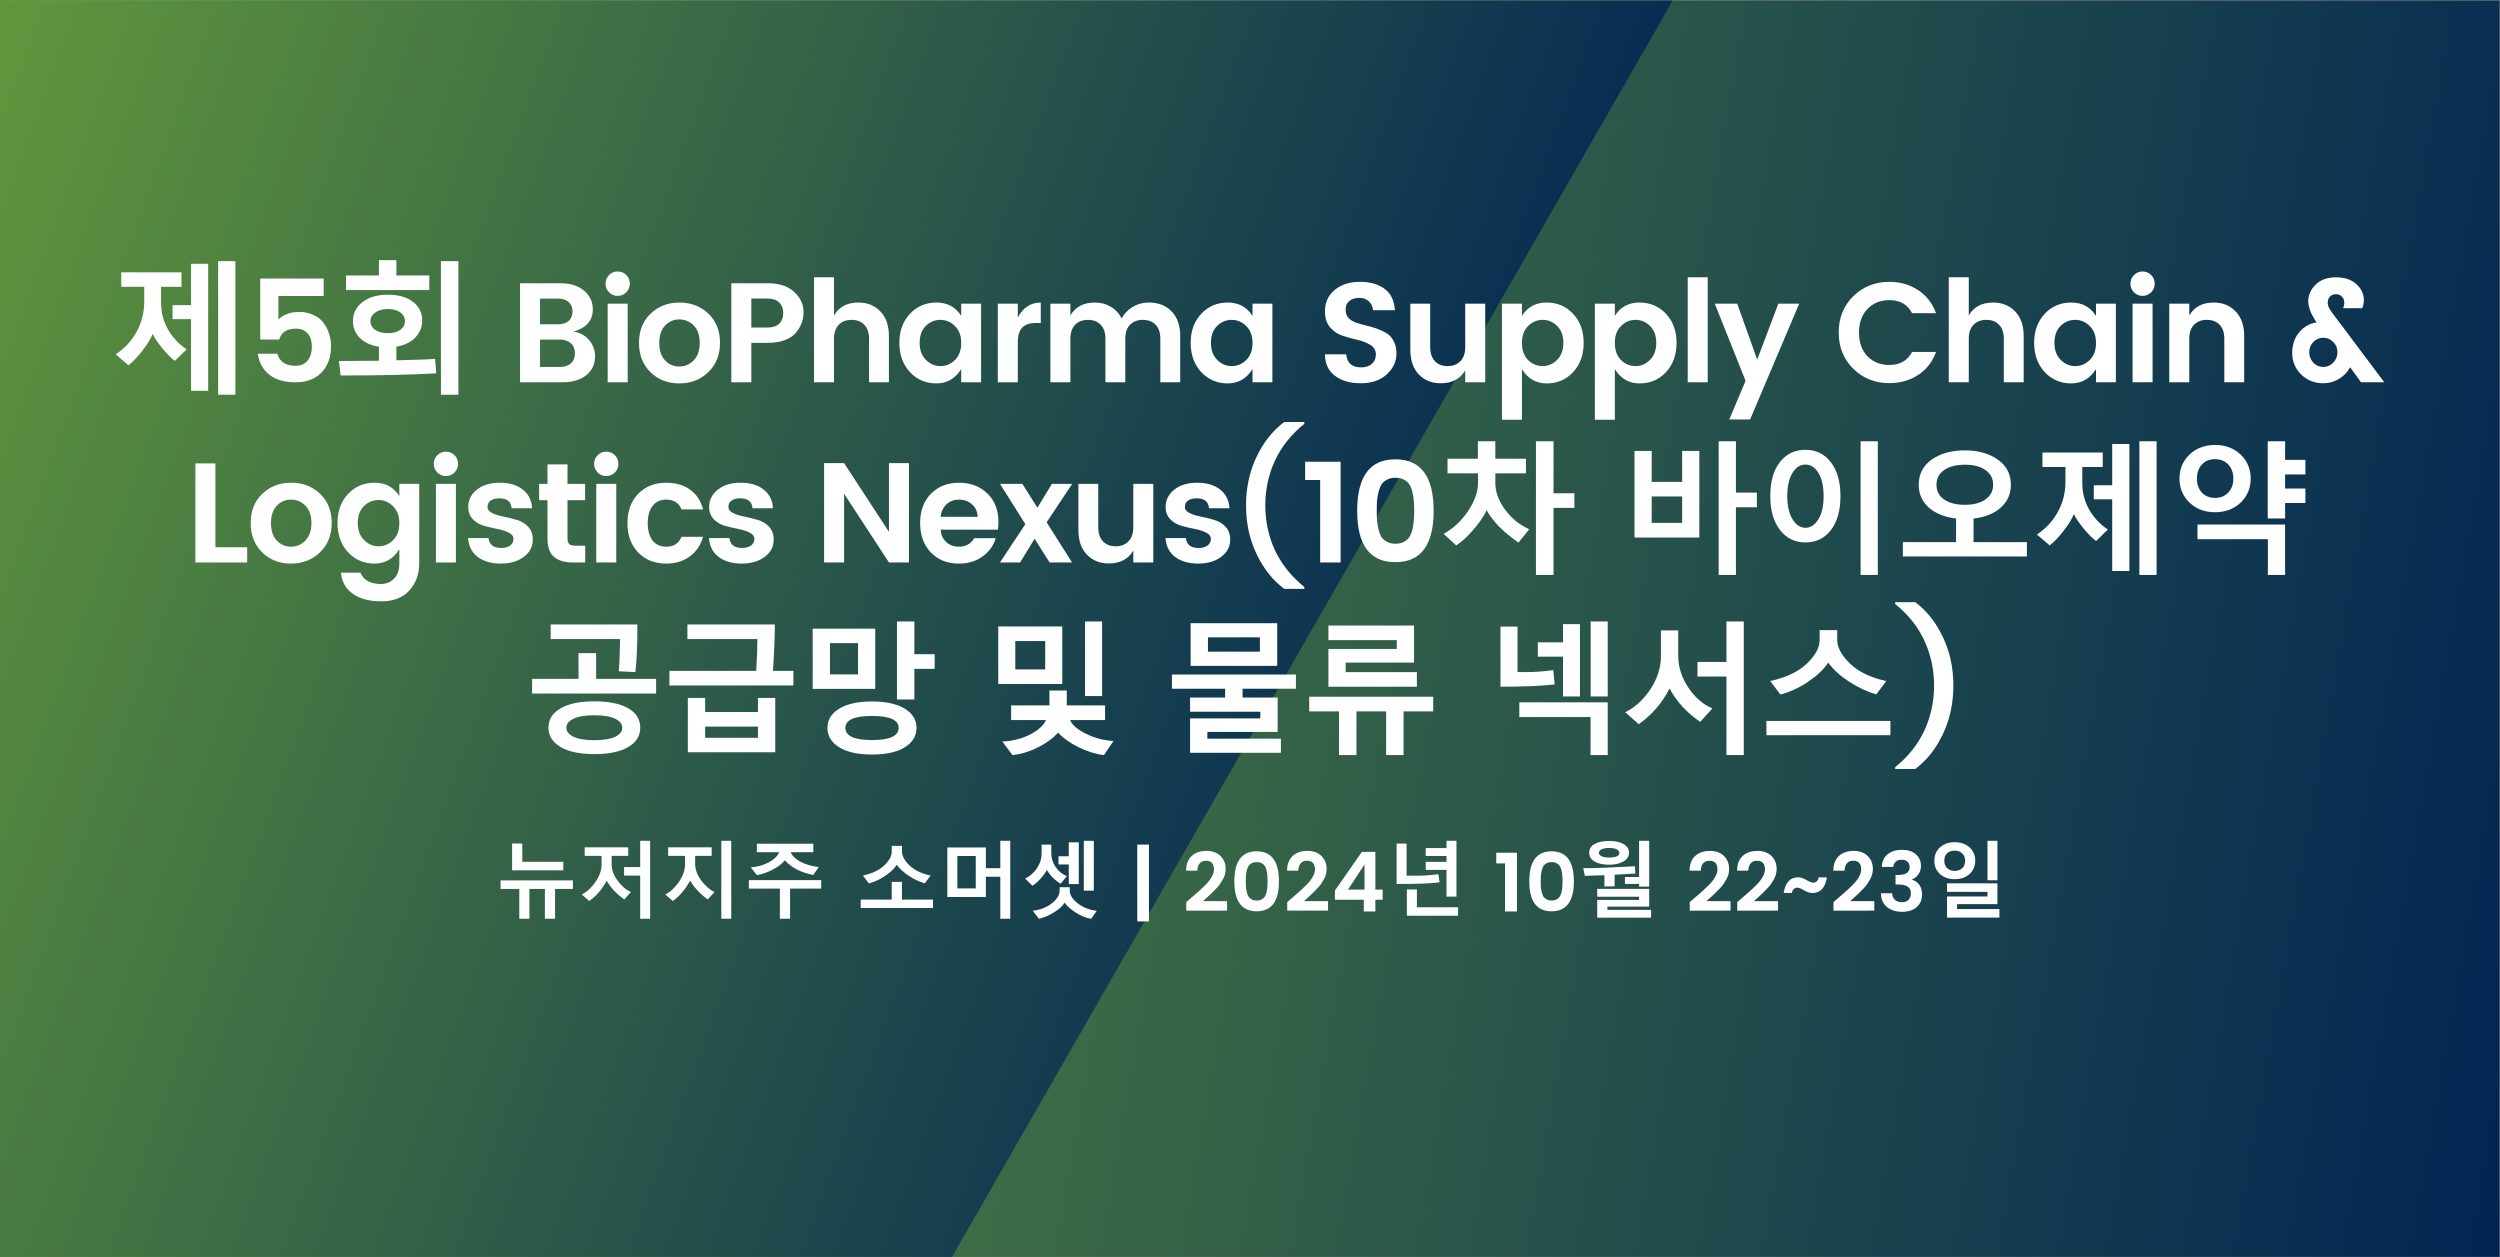 <?xml version="1.0" encoding="UTF-8" standalone="no"?>
<svg
   version="1.1"
   id="Layer_1"
   x="0px"
   y="0px"
   viewBox="0 0 2185 1099"
   style="enable-background:new 0 0 2185 1099;"
   xml:space="preserve"
   sodipodi:docname="77-Mar-RG-Event-BioPharma-Supply-Chain_3854952546_KO.svg"
   inkscape:version="1.3.2 (091e20e, 2023-11-25, custom)"
   xmlns:inkscape="http://www.inkscape.org/namespaces/inkscape"
   xmlns:sodipodi="http://sodipodi.sourceforge.net/DTD/sodipodi-0.dtd"
   xmlns:xlink="http://www.w3.org/1999/xlink"
   xmlns="http://www.w3.org/2000/svg"
   xmlns:svg="http://www.w3.org/2000/svg"><rect x="0" y="0" width="2185" height="1099" fill="#808080" stroke="none"/><defs
   id="defs85" /><sodipodi:namedview
   id="namedview85"
   pagecolor="#ffffff"
   bordercolor="#000000"
   borderopacity="0.25"
   inkscape:showpageshadow="2"
   inkscape:pageopacity="0.0"
   inkscape:pagecheckerboard="0"
   inkscape:deskcolor="#d1d1d1"
   inkscape:zoom="0.41647597"
   inkscape:cx="1517.4945"
   inkscape:cy="548.6511"
   inkscape:window-width="1920"
   inkscape:window-height="1009"
   inkscape:window-x="-8"
   inkscape:window-y="-8"
   inkscape:window-maximized="1"
   inkscape:current-layer="Layer_1" /> <style
   type="text/css"
   id="style1"> .st0{fill:url(#SVGID_1_);} .st1{clip-path:url(#SVGID_00000057148176716243950490000005447388308951595415_);fill:url(#SVGID_00000106129790940566190970000017207788223408980383_);} .st2{fill:none;} .st3{enable-background:new ;} .st4{fill:#FFFFFF;} </style> <linearGradient
   id="SVGID_1_"
   gradientUnits="userSpaceOnUse"
   x1="-61.146"
   y1="2229.085"
   x2="2245.446"
   y2="1822.371"
   gradientTransform="matrix(1 0 0 -1 0 2575.228)"> <stop
   offset="0"
   style="stop-color:#6BA43A"
   id="stop1" /> <stop
   offset="1"
   style="stop-color:#002554"
   id="stop2" /> </linearGradient> <rect
   x="-0.2"
   y="0.5"
   class="st0"
   width="2184.7"
   height="1098"
   id="rect2" /> <g
   id="g11"> <g
   id="g10"> <g
   id="g9"> <g
   id="g8"> <g
   id="g7"> <g
   id="g6"> <g
   id="g5"> <g
   id="g4"> <defs
   id="defs2"> <rect
   id="SVGID_00000084493680762300513780000000994847597036148377_"
   x="-0.2"
   y="0.5"
   width="1866.7"
   height="1098" /> </defs> <clipPath
   id="SVGID_00000039845861091033030560000010539729003806811264_"> <use
   xlink:href="#SVGID_00000084493680762300513780000000994847597036148377_"
   style="overflow:visible;"
   id="use2" /> </clipPath> <linearGradient
   id="SVGID_00000053505688928610728350000001203776188180707245_"
   gradientUnits="userSpaceOnUse"
   x1="-248.894"
   y1="3074.608"
   x2="1294.423"
   y2="3636.329"
   gradientTransform="matrix(1 0 0 1 0 -2871.228)"> <stop
   offset="0"
   style="stop-color:#6BA43A"
   id="stop3" /> <stop
   offset="1"
   style="stop-color:#002554"
   id="stop4" /> </linearGradient> <polyline
   style="clip-path:url(#SVGID_00000039845861091033030560000010539729003806811264_);fill:url(#SVGID_00000053505688928610728350000001203776188180707245_);"
   points=" 1765,-527.8 276.8,-527.8 -425.5,688.6 243.3,1846.7 402.5,1847.4 "
   clip-path="url(#SVGID_00000039845861091033030560000010539729003806811264_)"
   id="polyline4" /> </g> </g> </g> </g> </g> </g> </g> </g> <rect
   x="132.5"
   y="589.8"
   class="st2"
   width="1401"
   height="149.2"
   id="rect11" />   <g
   id="text74-3-8"
   style="font-weight:bold;font-size:77.907px;line-height:1.05;font-family:Izmir;-inkscape-font-specification:'Izmir Bold';text-align:center;letter-spacing:0px;text-anchor:middle;fill:#ffffff;fill-rule:evenodd;stroke-width:5.312"
   aria-label="뉴저지주 소머셋 | 2024년 10월 22~23일"><path
     style="font-size:72.328px;font-family:'Malgun Gothic';-inkscape-font-specification:'Malgun Gothic Bold'"
     d="m 447.585,760.667 v -23.415 h 8.9 v 15.963 h 35.846 v 7.452 z m 37.541,16.281 v 26.028 h -8.9 v -26.028 h -13.526 v 26.028 h -8.829 v -26.028 h -16.351 v -7.452 h 63.216 v 7.452 z m 74.411,26.028 v -37.682 h -14.091 v -7.452 h 14.091 v -22.991 h 8.688 v 68.125 z M 545.587,786.13 q -10.065,-7.205 -15.327,-16.281 -6.816,11.972 -15.292,17.587 l -6.498,-5.651 q 6.639,-3.214 11.972,-10.948 5.333,-7.734 5.333,-15.363 v -7.452 h -14.762 v -7.452 h 38.036 v 7.452 h -14.48 v 7.24 q 0,7.275 5.156,14.374 5.156,7.099 11.725,9.994 z m 84.83,16.846 v -68.125 h 8.688 v 68.125 z m -11.866,-16.846 q -9.853,-7.099 -15.327,-16.493 -6.993,12.325 -15.257,17.799 l -6.498,-5.651 q 6.498,-3.178 11.866,-10.983 5.403,-7.84 5.403,-15.539 v -7.24 h -14.762 v -7.452 h 38.036 v 7.452 h -14.444 v 6.993 q 0,7.24 5.121,14.268 5.121,7.028 11.725,10.348 z m 92.211,-21.402 q -16.069,-3.143 -24.792,-12.82 -2.967,3.991 -10.136,7.876 -7.169,3.849 -14.303,5.086 l -5.368,-6.816 q 8.652,-0.6 15.68,-4.344 7.028,-3.779 9.147,-8.864 h -19.53 v -7.452 h 49.372 v 7.452 h -19.742 q 1.872,4.768 8.652,8.37 6.781,3.567 15.892,4.626 z m -20.236,11.937 v 26.311 h -8.9 V 776.665 h -27.123 v -7.452 h 63.216 v 7.452 z m 117.709,-4.626 q -7.275,-2.154 -14.091,-6.675 -6.816,-4.52 -10.348,-9.535 -3.496,5.191 -10.242,9.747 -6.71,4.556 -14.197,6.534 l -5.156,-6.887 q 12.149,-2.649 18.647,-8.864 6.534,-6.251 6.534,-12.043 v -5.05 h 8.97 v 5.05 q 0,5.651 6.498,12.008 6.534,6.322 18.541,8.9 z m -55.976,21.543 v -7.31 h 27.123 v -15.539 h 8.9 v 15.539 h 27.193 v 7.31 z m 75.718,-9.606 V 740.713 h 33.656 v 18.082 h 12.643 v -23.944 h 8.688 v 68.125 h -8.688 v -36.729 h -12.643 v 17.729 z m 24.827,-35.811 h -16.069 v 28.288 h 16.069 z m 94.436,30.301 v -43.616 h 8.758 v 43.616 z m -13.138,-5.792 v -17.128 h -8.97 v -7.169 h 8.97 v -12.149 h 8.758 v 36.446 z m -7.099,-0.283 q -7.593,-4.591 -12.078,-12.008 -1.73,3.426 -5.474,7.558 -3.708,4.132 -7.099,6.18 l -6.392,-6.216 q 6.463,-3.214 10.418,-9.182 3.991,-6.004 3.991,-12.749 v -7.805 h 8.476 v 7.805 q 0,6.251 3.814,11.831 3.814,5.545 9.783,7.911 z m 26.628,30.654 q -6.428,-1.024 -13.314,-5.368 -6.887,-4.309 -9.783,-8.723 -2.543,4.238 -9.323,8.441 -6.745,4.203 -13.244,5.651 l -5.333,-6.993 q 10.206,-1.307 16.846,-6.675 6.639,-5.403 6.639,-10.913 v -3.037 h 8.829 v 2.967 q 0,5.474 6.639,10.877 6.675,5.403 16.952,6.851 z"
     id="path94" /><path
     style="font-weight:600;font-size:72.328px;font-family:Poppins;-inkscape-font-specification:'Poppins Semi-Bold'"
     d="m 993.977,738.178 h 10.198 v 67.12 h -10.198 z m 42.818,57.717 v -7.45 q 1.881,-1.664 5.786,-4.991 3.906,-3.399 5.859,-5.135 1.953,-1.736 4.774,-4.557 2.893,-2.893 4.267,-4.846 3.544,-5.063 3.544,-8.969 0,-7.667 -7.088,-7.667 -3.472,0 -5.425,2.314 -1.953,2.314 -2.025,6.365 h -9.836 q 0.072,-8.462 4.918,-12.874 4.918,-4.412 12.802,-4.412 7.884,0 12.368,4.484 4.484,4.484 4.484,11.283 0,5.063 -2.604,9.403 -1.302,2.314 -2.531,4.123 -1.23,1.736 -3.544,4.05 -2.242,2.314 -3.544,3.616 -1.302,1.302 -3.978,3.689 -2.604,2.314 -3.616,3.255 h 21.047 v 8.318 z m 42.022,-25.604 q 0,-26.255 19.456,-26.255 19.528,0 19.528,26.255 0,26.183 -19.528,26.183 -19.456,0 -19.456,-26.183 z m 23.796,-15.912 q -1.808,-0.94 -4.267,-0.94 -2.459,0 -4.267,0.94 -1.808,0.94 -2.821,2.387 -0.94,1.447 -1.519,3.833 -0.579,2.314 -0.796,4.484 -0.145,2.17 -0.145,5.135 0,2.965 0.145,5.135 0.217,2.17 0.796,4.557 0.579,2.314 1.519,3.833 1.013,1.447 2.821,2.387 1.808,0.94 4.267,0.94 2.459,0 4.267,-0.94 1.808,-0.94 2.748,-2.387 1.012,-1.519 1.591,-3.833 0.579,-2.387 0.723,-4.557 0.217,-2.17 0.217,-5.135 0,-2.965 -0.217,-5.135 -0.145,-2.17 -0.723,-4.484 -0.579,-2.387 -1.591,-3.833 -0.94,-1.447 -2.748,-2.387 z m 22.422,41.516 v -7.45 q 1.881,-1.664 5.786,-4.991 3.906,-3.399 5.859,-5.135 1.953,-1.736 4.774,-4.557 2.893,-2.893 4.267,-4.846 3.544,-5.063 3.544,-8.969 0,-7.667 -7.088,-7.667 -3.472,0 -5.425,2.314 -1.953,2.314 -2.025,6.365 h -9.837 q 0.072,-8.462 4.918,-12.874 4.918,-4.412 12.802,-4.412 7.884,0 12.368,4.484 4.484,4.484 4.484,11.283 0,5.063 -2.604,9.403 -1.302,2.314 -2.531,4.123 -1.23,1.736 -3.544,4.05 -2.242,2.314 -3.544,3.616 -1.302,1.302 -3.978,3.689 -2.604,2.314 -3.616,3.255 h 21.047 v 8.318 z m 67.554,-18.371 v -21.988 l -14.466,21.988 z m -0.651,19.094 v -10.271 h -25.242 v -7.956 l 23.579,-33.849 h 11.789 v 32.981 h 6.365 v 8.824 h -6.365 v 10.271 z"
     id="path95" /><path
     style="font-size:72.328px;font-family:'Malgun Gothic';-inkscape-font-specification:'Malgun Gothic Bold'"
     d="m 1246.101,760.243 v -6.957 h 18.153 v -5.121 h -18.153 v -6.957 h 18.153 v -6.357 h 8.688 v 48.807 h -8.688 v -23.415 z m 12.078,10.771 q -8.229,1.589 -37.541,1.589 v -35.281 h 8.688 v 28.041 h 9.783 q 8.582,0 18.011,-1.377 z m -28.571,29.348 v -22.991 h 8.758 v 15.574 h 36.023 v 7.416 z"
     id="path96" /><path
     style="font-weight:600;font-size:72.328px;font-family:Poppins;-inkscape-font-specification:'Poppins Semi-Bold'"
     d="m 1315.401,796.619 v -42.022 h -7.667 v -9.33 h 18.082 v 51.353 z m 21.192,-26.327 q 0,-26.255 19.456,-26.255 19.529,0 19.529,26.255 0,26.183 -19.529,26.183 -19.456,0 -19.456,-26.183 z m 23.796,-15.912 q -1.808,-0.94 -4.267,-0.94 -2.459,0 -4.267,0.94 -1.808,0.94 -2.821,2.387 -0.94,1.447 -1.519,3.833 -0.579,2.314 -0.796,4.484 -0.145,2.17 -0.145,5.135 0,2.965 0.145,5.135 0.217,2.17 0.796,4.557 0.579,2.314 1.519,3.833 1.013,1.447 2.821,2.387 1.808,0.94 4.267,0.94 2.459,0 4.267,-0.94 1.808,-0.94 2.748,-2.387 1.013,-1.519 1.591,-3.833 0.579,-2.387 0.723,-4.557 0.217,-2.17 0.217,-5.135 0,-2.965 -0.217,-5.135 -0.145,-2.17 -0.723,-4.484 -0.579,-2.387 -1.591,-3.833 -0.94,-1.447 -2.748,-2.387 z"
     id="path97" /><path
     style="font-size:72.328px;font-family:'Malgun Gothic';-inkscape-font-specification:'Malgun Gothic Bold'"
     d="m 1432.563,774.864 v -2.331 h -12.361 v -6.004 h 12.361 v -31.679 h 8.829 v 40.013 z m -26.169,-19.106 q -7.875,0 -12.678,-2.755 -4.768,-2.79 -4.768,-7.664 0,-4.98 4.732,-7.664 4.768,-2.684 12.714,-2.684 7.876,0 12.608,2.755 4.732,2.719 4.732,7.593 0,4.838 -4.909,7.628 -4.874,2.79 -12.431,2.79 z m 0,-14.621 q -4.52,0 -6.745,1.236 -2.225,1.236 -2.225,3.037 0,1.801 2.26,2.931 2.296,1.13 6.71,1.13 8.9,0 8.9,-4.061 0,-1.801 -2.154,-3.037 -2.154,-1.236 -6.745,-1.236 z m 22.92,22.355 q -4.238,0.318 -18.153,1.024 v 10.171 h -8.9 v -9.747 q -13.561,0.565 -17.128,0.565 l -1.377,-6.71 q 14.833,0 45.134,-1.66 z m -33.339,38.565 v -15.504 h 36.517 v -2.825 h -36.517 v -6.851 h 45.417 v 15.469 h -36.517 v 2.896 h 38.177 v 6.816 z"
     id="path98" /><path
     style="font-weight:600;font-size:72.328px;font-family:Poppins;-inkscape-font-specification:'Poppins Semi-Bold'"
     d="m 1476.836,795.896 v -7.45 q 1.881,-1.664 5.786,-4.991 3.906,-3.399 5.859,-5.135 1.953,-1.736 4.774,-4.557 2.893,-2.893 4.267,-4.846 3.544,-5.063 3.544,-8.969 0,-7.667 -7.088,-7.667 -3.472,0 -5.425,2.314 -1.953,2.314 -2.025,6.365 h -9.836 q 0.072,-8.462 4.918,-12.874 4.918,-4.412 12.802,-4.412 7.884,0 12.368,4.484 4.484,4.484 4.484,11.283 0,5.063 -2.604,9.403 -1.302,2.314 -2.531,4.123 -1.23,1.736 -3.544,4.05 -2.242,2.314 -3.544,3.616 -1.302,1.302 -3.978,3.689 -2.604,2.314 -3.616,3.255 h 21.047 v 8.318 z m 41.516,0 v -7.45 q 1.881,-1.664 5.786,-4.991 3.906,-3.399 5.859,-5.135 1.953,-1.736 4.774,-4.557 2.893,-2.893 4.267,-4.846 3.544,-5.063 3.544,-8.969 0,-7.667 -7.088,-7.667 -3.472,0 -5.425,2.314 -1.953,2.314 -2.025,6.365 h -9.836 q 0.072,-8.462 4.918,-12.874 4.918,-4.412 12.802,-4.412 7.884,0 12.368,4.484 4.484,4.484 4.484,11.283 0,5.063 -2.604,9.403 -1.302,2.314 -2.531,4.123 -1.23,1.736 -3.544,4.05 -2.242,2.314 -3.544,3.616 -1.302,1.302 -3.978,3.689 -2.604,2.314 -3.616,3.255 h 21.047 v 8.318 z m 53.233,-29.148 q 3.255,0 7.233,2.387 3.978,2.314 5.859,2.314 1.881,0 3.182,-1.157 1.302,-1.23 1.591,-3.472 h 7.305 q -2.242,13.67 -12.73,13.67 -3.255,0 -7.233,-2.314 -3.978,-2.387 -5.859,-2.387 -1.881,0 -3.182,1.23 -1.302,1.157 -1.591,3.399 h -7.233 q 2.242,-13.67 12.657,-13.67 z m 30.884,29.148 v -7.45 q 1.881,-1.664 5.786,-4.991 3.906,-3.399 5.859,-5.135 1.953,-1.736 4.774,-4.557 2.893,-2.893 4.267,-4.846 3.544,-5.063 3.544,-8.969 0,-7.667 -7.088,-7.667 -3.472,0 -5.425,2.314 -1.953,2.314 -2.025,6.365 h -9.837 q 0.072,-8.462 4.918,-12.874 4.918,-4.412 12.802,-4.412 7.884,0 12.368,4.484 4.484,4.484 4.484,11.283 0,5.063 -2.604,9.403 -1.302,2.314 -2.531,4.123 -1.23,1.736 -3.544,4.05 -2.242,2.314 -3.544,3.616 -1.302,1.302 -3.978,3.689 -2.604,2.314 -3.616,3.255 h 21.047 v 8.318 z m 42.239,-38.189 q 0.217,-7.088 4.991,-10.994 4.846,-3.978 12.585,-3.978 7.811,0 12.223,3.978 4.412,3.906 4.412,9.909 0,4.629 -2.387,7.811 -2.387,3.11 -5.352,4.123 v 0.289 q 8.679,2.965 8.679,13.091 0,6.726 -4.629,10.849 -4.629,4.123 -12.73,4.123 -8.101,0 -13.236,-4.123 -5.135,-4.123 -5.352,-12.079 h 9.837 q 0.145,3.544 2.387,5.714 2.314,2.098 6.148,2.098 3.833,0 5.786,-2.025 2.025,-2.098 2.025,-5.931 0,-3.833 -2.748,-5.642 -2.676,-1.881 -8.535,-1.881 h -2.098 v -8.318 h 2.098 q 10.271,0 10.271,-6.871 0,-2.965 -1.881,-4.701 -1.881,-1.736 -5.352,-1.736 -3.472,0 -5.208,1.953 -1.736,1.953 -2.025,4.34 z"
     id="path99" /><path
     style="font-size:72.328px;font-family:'Malgun Gothic';-inkscape-font-specification:'Malgun Gothic Bold'"
     d="m 1737.062,769.355 v -34.504 h 8.688 v 34.504 z m -28.641,-0.954 q -7.946,0 -12.89,-4.485 -4.909,-4.485 -4.909,-11.619 0,-7.205 4.944,-11.69 4.944,-4.52 12.855,-4.52 8.052,0 12.996,4.556 4.944,4.556 4.944,11.654 0,7.063 -4.98,11.584 -4.944,4.52 -12.961,4.52 z m 0,-24.933 q -4.379,0 -6.745,2.331 -2.366,2.331 -2.366,6.498 0,3.955 2.437,6.428 2.472,2.437 6.675,2.437 4.167,0 6.639,-2.401 2.472,-2.437 2.472,-6.463 0,-3.885 -2.472,-6.357 -2.472,-2.472 -6.639,-2.472 z m -6.71,58.519 v -18.47 h 35.352 v -4.026 h -35.352 v -7.452 h 44.039 v 18.153 h -35.281 v 4.344 h 37.011 v 7.452 z"
     id="path100" /></g><g
   id="g56-6-3"
   transform="translate(88.446,-355.636)"
   style="fill:#ffffff">                       <g
   id="g2-5-7"
   transform="translate(-21.744,-6.94)"
   style="fill:#ffffff"><g
     id="text74-3-3-4"
     style="font-weight:600;font-size:124px;line-height:1.15;font-family:Poppins;-inkscape-font-specification:'Poppins Semi-Bold';text-align:center;letter-spacing:-4px;text-anchor:middle;fill-rule:evenodd;stroke-width:8.294"
     aria-label="제5회 BioPharma Supply Chain &amp;&#10;Logistics Nexus(10차 바이오제약&#10;공급망 및 물류 넥서스)"><path
       style="font-weight:bold;font-family:'Malgun Gothic';-inkscape-font-specification:'Malgun Gothic Bold'"
       d="M 123.967,707.583 V 590.789 h 15.076 v 116.795 z m -23.734,-3.451 V 641.527 H 84.127 v -12.291 h 16.105 v -36.086 h 15.016 V 704.132 Z M 86.125,677.976 q -4.904,-3.633 -11.02,-11.08 -6.055,-7.447 -8.355,-12.473 -2.543,6.357 -9.021,14.652 -6.418,8.295 -12.17,12.715 l -11.141,-9.506 q 11.928,-7.932 18.406,-19.98 6.539,-12.049 6.539,-26.156 V 613.251 H 39.262 V 600.597 H 91.938 V 613.251 H 74.076 v 14.229 q 0,12.23 5.934,22.826 5.994,10.596 16.408,17.619 z"
       id="path101" /><path
       d="m 160.737,606.041 h 55.428 v 15.252 h -39.556 v 20.584 q 2.604,-2.852 7.192,-4.712 4.588,-1.984 11.16,-1.984 6.572,0 12.4,2.728 5.952,2.728 9.052,7.316 6.2,8.928 6.2,19.84 0,14.384 -8.308,23.064 -8.184,8.556 -22.816,8.556 -14.632,0 -23.064,-6.82 -8.308,-6.944 -9.796,-18.104 h 17.112 q 1.116,4.836 5.084,7.688 4.092,2.852 10.788,2.852 6.82,0 10.54,-4.588 3.72,-4.588 3.72,-12.152 0,-7.564 -3.844,-11.656 -3.72,-4.092 -10.044,-4.092 -11.904,0 -14.632,9.548 h -16.616 z"
       id="path102" /><path
       style="font-weight:bold;font-family:'Malgun Gothic';-inkscape-font-specification:'Malgun Gothic Bold'"
       d="m 235.723,616.097 v -12.775 h 28.76 v -13.381 h 15.258 v 13.381 h 28.76 v 12.775 z m 82.949,91.486 V 590.789 h 15.258 v 116.795 z m -4.057,-18.709 q -32.514,1.877 -83.615,1.877 l -1.453,-12.654 34.936,-0.242 V 665.685 q -10.717,-1.816 -16.711,-7.811 -5.994,-6.055 -5.994,-14.652 0,-10.172 8.295,-16.59 8.355,-6.479 22.1,-6.479 14.107,0 22.1,6.236 8.053,6.176 8.053,16.348 0,8.416 -5.934,14.713 -5.873,6.236 -16.65,8.113 v 11.928 q 26.459,-0.605 33.846,-1.271 z m -42.443,-56.188 q -6.842,0 -11.02,3.088 -4.117,3.088 -4.117,7.568 0,4.48 4.057,7.447 4.057,2.967 11.08,2.967 7.023,0 11.02,-2.906 3.996,-2.906 3.996,-7.508 0,-4.723 -3.996,-7.689 -3.936,-2.967 -11.02,-2.967 z"
       id="path103" /><path
       d="m 387.809,610.133 h 35.092 q 13.268,0 20.832,6.448 7.688,6.448 7.688,16.368 0,14.508 -16.864,19.468 8.556,1.24 13.64,7.44 5.208,6.076 5.208,14.136 0,10.168 -7.688,16.492 -7.688,6.2 -20.832,6.2 h -37.076 z m 17.484,13.392 v 22.444 h 15.748 q 5.828,0 9.176,-2.852 3.472,-2.976 3.472,-8.308 0,-5.332 -3.472,-8.308 -3.348,-2.976 -9.176,-2.976 z m 0,59.768 h 17.608 q 5.828,0 9.3,-3.1 3.596,-3.224 3.596,-8.804 0,-5.58 -3.596,-8.804 -3.596,-3.224 -9.424,-3.224 h -17.484 z m 78.46,-72.788 q 0,4.464 -3.1,7.564 -3.1,3.1 -7.564,3.1 -4.34,0 -7.44,-3.1 -3.1,-3.1 -3.1,-7.564 0,-4.464 3.1,-7.564 3.1,-3.1 7.44,-3.1 4.464,0 7.564,3.1 3.1,3.1 3.1,7.564 z m -19.344,86.18 v -68.696 h 17.484 v 68.696 z m 62.588,-13.764 q 7.316,0 12.524,-5.332 5.332,-5.456 5.332,-15.252 0,-9.92 -5.208,-15.252 -5.208,-5.332 -12.648,-5.332 -7.316,0 -12.4,5.332 -5.084,5.332 -5.084,15.252 0,9.92 5.084,15.252 5.084,5.332 12.4,5.332 z m -25.172,4.96 q -10.044,-9.796 -10.044,-25.668 0,-15.872 10.168,-25.544 10.168,-9.672 25.172,-9.672 15.128,0 25.296,9.672 10.168,9.672 10.168,25.544 0,15.872 -10.292,25.668 -10.168,9.796 -25.296,9.796 -15.128,0 -25.172,-9.796 z m 127.192,-34.596 q -3.348,4.092 -9.796,6.572 -6.324,2.356 -14.88,2.356 h -14.384 v 34.472 h -17.484 v -86.552 h 31.868 q 15.004,0 23.064,7.564 8.184,7.44 8.184,17.608 0,10.168 -6.572,17.98 z m -39.06,-4.464 h 14.384 q 6.572,0 10.044,-3.348 3.472,-3.472 3.472,-9.3 0,-5.828 -3.472,-9.176 -3.472,-3.472 -10.044,-3.472 h -14.384 z m 72.26,-43.896 v 33.356 q 6.572,-11.284 21.328,-11.284 11.78,0 19.22,7.812 7.44,7.688 7.44,21.452 v 40.424 h -17.36 v -37.944 q 0,-8.06 -4.092,-12.276 -4.092,-4.34 -11.16,-4.34 -7.068,0 -11.284,4.34 -4.092,4.216 -4.092,12.276 v 37.944 h -17.484 v -91.76 z m 105.74,72.292 q 5.456,-5.456 5.456,-14.88 0,-9.424 -5.456,-14.756 -5.456,-5.456 -12.772,-5.456 -7.316,0 -12.772,5.332 -5.332,5.332 -5.332,14.756 0,9.424 5.456,14.88 5.456,5.456 12.648,5.456 7.316,0 12.772,-5.332 z m -39.432,10.54 q -9.176,-10.044 -9.176,-25.544 0,-15.5 9.176,-25.296 9.176,-9.92 23.312,-9.92 14.136,0 21.576,11.656 v -10.664 h 17.36 v 68.696 h -17.36 v -11.532 q -7.812,12.524 -21.7,12.524 -13.888,0 -23.188,-9.92 z m 94.332,-59.768 v 12.152 q 6.944,-13.144 20.088,-13.144 v 17.856 h -4.34 q -7.812,0 -11.78,3.968 -3.968,3.844 -3.968,13.392 v 34.472 h -17.484 v -68.696 z m 45.972,0 v 10.292 q 6.572,-11.284 21.328,-11.284 7.812,0 13.888,3.596 6.2,3.596 9.548,10.292 3.596,-6.448 9.796,-10.168 6.324,-3.72 14.136,-3.72 12.276,0 19.716,7.688 7.564,7.688 7.564,21.576 v 40.424 h -17.36 v -37.944 q 0,-8.06 -4.092,-12.276 -4.092,-4.34 -11.16,-4.34 -7.068,0 -11.284,4.34 -4.092,4.216 -4.092,12.276 v 37.944 h -17.36 v -37.944 q 0,-8.06 -4.092,-12.276 -4.092,-4.34 -11.16,-4.34 -7.068,0 -11.284,4.34 -4.092,4.216 -4.092,12.276 v 37.944 h -17.484 v -68.696 z m 153.728,49.228 q 5.456,-5.456 5.456,-14.88 0,-9.424 -5.456,-14.756 -5.456,-5.456 -12.772,-5.456 -7.316,0 -12.772,5.332 -5.332,5.332 -5.332,14.756 0,9.424 5.456,14.88 5.456,5.456 12.648,5.456 7.316,0 12.772,-5.332 z m -39.432,10.54 q -9.176,-10.044 -9.176,-25.544 0,-15.5 9.176,-25.296 9.176,-9.92 23.312,-9.92 14.136,0 21.576,11.656 v -10.664 h 17.36 v 68.696 h -17.36 v -11.532 q -7.812,12.524 -21.7,12.524 -13.888,0 -23.188,-9.92 z m 138.072,-64.852 q -5.208,0 -8.556,2.728 -3.224,2.604 -3.224,7.316 0,4.712 2.356,7.44 2.48,2.604 6.448,4.092 3.968,1.364 8.68,2.48 4.712,1.116 9.424,2.728 4.712,1.612 8.68,3.968 3.968,2.356 6.324,6.944 2.48,4.464 2.48,10.912 0,10.664 -8.556,18.352 -8.432,7.688 -22.568,7.688 -14.012,0 -22.692,-6.572 -8.68,-6.696 -8.68,-18.724 h 18.6 q 0.992,11.408 13.02,11.408 5.952,0 9.424,-3.1 3.472,-3.1 3.472,-8.184 0,-5.208 -4.588,-8.184 -4.588,-2.976 -11.16,-4.464 -6.448,-1.488 -13.02,-3.596 -6.572,-2.108 -11.16,-7.316 -4.588,-5.332 -4.588,-14.012 0,-11.78 8.556,-18.848 8.556,-7.068 21.948,-7.068 13.516,0 21.7,6.2 8.184,6.076 8.928,18.6 h -19.096 q -0.496,-4.96 -3.72,-7.812 -3.224,-2.976 -8.432,-2.976 z m 92.72,5.084 h 17.484 v 68.696 h -17.484 v -10.416 q -6.572,11.284 -21.452,11.284 -11.656,0 -19.096,-7.688 -7.44,-7.812 -7.44,-21.576 v -40.3 h 17.36 v 37.82 q 0,8.06 4.092,12.4 4.092,4.34 11.16,4.34 7.068,0 11.16,-4.34 4.216,-4.34 4.216,-12.4 z m 80.32,49.104 q 5.456,-5.456 5.456,-14.88 0,-9.424 -5.456,-14.756 -5.332,-5.332 -12.648,-5.332 -7.316,0 -12.772,5.456 -5.332,5.332 -5.332,14.756 0,9.424 5.332,14.88 5.456,5.332 12.772,5.332 7.316,0 12.648,-5.456 z m -30.752,-38.44 q 7.316,-11.656 21.452,-11.656 14.136,0 23.312,9.92 9.176,9.796 9.176,25.42 0,15.5 -9.176,25.42 -9.176,9.92 -23.188,9.92 -13.888,0 -21.576,-12.524 v 44.268 h -17.484 V 627.989 h 17.484 z m 111.94,38.44 q 5.456,-5.456 5.456,-14.88 0,-9.424 -5.456,-14.756 -5.332,-5.332 -12.648,-5.332 -7.316,0 -12.772,5.456 -5.332,5.332 -5.332,14.756 0,9.424 5.332,14.88 5.456,5.332 12.772,5.332 7.316,0 12.648,-5.456 z m -30.752,-38.44 q 7.316,-11.656 21.452,-11.656 14.136,0 23.312,9.92 9.176,9.796 9.176,25.42 0,15.5 -9.176,25.42 -9.176,9.92 -23.188,9.92 -13.888,0 -21.576,-12.524 v 44.268 h -17.484 V 627.989 h 17.484 z m 63.704,58.032 v -91.76 h 17.484 v 91.76 z m 50.56,-1.24 -26.908,-67.456 h 19.592 l 17.484,48.856 18.476,-48.856 h 18.228 l -42.904,101.184 h -18.228 z m 94.176,-10.54 q -12.772,-12.524 -12.772,-31.744 0,-19.22 12.772,-31.744 12.896,-12.524 31.496,-12.524 14.136,0 25.048,7.192 11.036,7.192 15.748,20.212 h -20.956 q -5.828,-11.408 -19.84,-11.408 -11.78,0 -19.22,7.812 -7.316,7.688 -7.316,20.584 0,12.772 7.316,20.584 7.44,7.688 19.22,7.688 13.888,0 19.84,-11.408 h 20.956 q -4.712,13.02 -15.748,20.212 -10.912,7.068 -25.048,7.068 -18.724,0 -31.496,-12.524 z m 100.904,-79.98 v 33.356 q 6.572,-11.284 21.328,-11.284 11.78,0 19.22,7.812 7.44,7.688 7.44,21.452 v 40.424 h -17.36 v -37.944 q 0,-8.06 -4.092,-12.276 -4.092,-4.34 -11.16,-4.34 -7.068,0 -11.284,4.34 -4.092,4.216 -4.092,12.276 v 37.944 h -17.484 v -91.76 z m 105.74,72.292 q 5.456,-5.456 5.456,-14.88 0,-9.424 -5.456,-14.756 -5.456,-5.456 -12.772,-5.456 -7.316,0 -12.772,5.332 -5.332,5.332 -5.332,14.756 0,9.424 5.456,14.88 5.456,5.456 12.648,5.456 7.316,0 12.772,-5.332 z m -39.432,10.54 q -9.176,-10.044 -9.176,-25.544 0,-15.5 9.176,-25.296 9.176,-9.92 23.312,-9.92 14.136,0 21.576,11.656 v -10.664 h 17.36 v 68.696 h -17.36 v -11.532 q -7.812,12.524 -21.7,12.524 -13.888,0 -23.188,-9.92 z m 96.192,-77.252 q 0,4.464 -3.1,7.564 -3.1,3.1 -7.564,3.1 -4.34,0 -7.44,-3.1 -3.1,-3.1 -3.1,-7.564 0,-4.464 3.1,-7.564 3.1,-3.1 7.44,-3.1 4.464,0 7.564,3.1 3.1,3.1 3.1,7.564 z m -19.344,86.18 v -68.696 h 17.484 v 68.696 z m 49.568,-68.696 v 10.292 q 6.572,-11.284 21.328,-11.284 11.78,0 19.22,7.812 7.44,7.688 7.44,21.452 v 40.424 h -17.36 v -37.944 q 0,-8.06 -4.092,-12.276 -4.092,-4.34 -11.16,-4.34 -7.068,0 -11.284,4.34 -4.092,4.216 -4.092,12.276 v 37.944 h -17.484 v -68.696 z m 116.992,69.564 q -11.284,0 -19.22,-7.688 -7.812,-7.812 -7.812,-18.724 0,-10.912 6.2,-18.228 6.2,-7.316 15.128,-8.556 -7.316,-10.664 -7.316,-18.6 0,-8.06 6.448,-14.384 6.448,-6.448 17.732,-6.448 11.284,0 17.856,5.952 6.572,5.952 6.572,14.012 0,4.092 -1.488,7.068 h -16.74 q 1.116,-1.984 1.116,-4.96 0,-3.1 -2.108,-5.208 -1.984,-2.108 -5.208,-2.108 -3.224,0 -5.208,2.108 -1.984,2.108 -1.984,5.58 0,3.348 3.72,8.308 l 45.756,61.008 h -20.336 l -9.548,-13.144 q -3.224,6.2 -9.672,10.168 -6.324,3.844 -13.888,3.844 z m -8.556,-17.98 q 3.596,3.72 8.68,3.72 5.084,0 8.68,-3.72 3.72,-3.844 3.72,-9.176 0,-5.332 -3.72,-8.928 -3.596,-3.72 -8.68,-3.72 -5.084,0 -8.68,3.72 -3.596,3.596 -3.596,8.928 0,5.332 3.596,9.176 z"
       id="path104" /><path
       d="m 104.08,767.604 h 17.484 v 73.284 h 27.776 v 13.268 h -45.26 z m 83.544,72.788 q 7.316,0 12.524,-5.332 5.332,-5.456 5.332,-15.252 0,-9.92 -5.208,-15.252 -5.208,-5.332 -12.648,-5.332 -7.316,0 -12.4,5.332 -5.084,5.332 -5.084,15.252 0,9.92 5.084,15.252 5.084,5.332 12.4,5.332 z m -25.172,4.96 q -10.044,-9.796 -10.044,-25.668 0,-15.872 10.168,-25.544 10.168,-9.672 25.172,-9.672 15.128,0 25.296,9.672 10.168,9.672 10.168,25.544 0,15.872 -10.292,25.668 -10.168,9.796 -25.296,9.796 -15.128,0 -25.172,-9.796 z m 74.988,-0.124 q -9.176,-10.044 -9.176,-25.544 0,-15.5 9.176,-25.296 9.176,-9.92 23.312,-9.92 14.136,0 21.576,11.656 v -10.664 h 17.36 v 69.192 q 0,14.756 -8.68,24.056 -8.68,9.424 -24.428,9.424 -15.624,0 -24.924,-6.572 -9.176,-6.448 -10.416,-18.476 h 17.112 q 1.612,4.588 6.2,7.192 4.588,2.728 11.532,2.728 6.944,0 11.532,-4.588 4.712,-4.588 4.712,-13.764 v -12.028 q -7.812,12.524 -21.7,12.524 -13.888,0 -23.188,-9.92 z m 39.432,-10.54 q 5.456,-5.456 5.456,-14.88 0,-9.424 -5.456,-14.756 -5.456,-5.456 -12.772,-5.456 -7.316,0 -12.772,5.332 -5.332,5.332 -5.332,14.756 0,9.424 5.456,14.88 5.456,5.456 12.648,5.456 7.316,0 12.772,-5.332 z m 56.76,-66.712 q 0,4.464 -3.1,7.564 -3.1,3.1 -7.564,3.1 -4.34,0 -7.44,-3.1 -3.1,-3.1 -3.1,-7.564 0,-4.464 3.1,-7.564 3.1,-3.1 7.44,-3.1 4.464,0 7.564,3.1 3.1,3.1 3.1,7.564 z m -19.344,86.18 v -68.696 h 17.484 v 68.696 z m 28.24,-48.608 q 0,-8.928 7.564,-15.004 7.564,-6.076 20.088,-6.076 12.524,0 20.088,6.076 7.564,5.952 8.06,16.244 h -17.856 q -0.744,-8.68 -10.664,-8.68 -4.96,0 -7.688,1.984 -2.728,1.984 -2.728,5.456 0,3.472 4.092,5.456 4.092,1.984 9.92,3.1 5.828,1.116 11.532,2.852 5.828,1.612 9.92,5.952 4.092,4.216 4.092,11.284 0,9.3 -7.936,15.128 -7.812,5.828 -20.088,5.828 -12.152,0 -19.964,-5.704 -7.812,-5.828 -8.556,-16.616 h 17.856 q 0.992,8.68 11.036,8.68 4.836,0 7.812,-2.108 2.976,-2.232 2.976,-5.704 0,-3.596 -4.092,-5.58 -4.092,-2.108 -9.92,-3.224 -5.828,-1.116 -11.656,-2.728 -5.704,-1.612 -9.796,-5.704 -4.092,-4.216 -4.092,-10.912 z m 93.96,33.976 h 8.308 v 14.632 h -11.036 q -10.54,0 -16.244,-4.836 -5.704,-4.836 -5.704,-15.996 v -33.604 h -7.316 v -14.26 h 7.316 v -16.988 h 17.484 v 16.988 h 15.376 v 14.26 h -15.376 v 33.604 q 0,3.348 1.612,4.836 1.612,1.364 5.58,1.364 z m 37.292,-71.548 q 0,4.464 -3.1,7.564 -3.1,3.1 -7.564,3.1 -4.34,0 -7.44,-3.1 -3.1,-3.1 -3.1,-7.564 0,-4.464 3.1,-7.564 3.1,-3.1 7.44,-3.1 4.464,0 7.564,3.1 3.1,3.1 3.1,7.564 z m -19.344,86.18 v -68.696 h 17.484 v 68.696 z m 36.672,-8.68 q -9.424,-9.672 -9.424,-25.668 0,-15.996 9.424,-25.668 9.424,-9.672 24.428,-9.672 12.524,0 20.956,6.076 8.432,6.076 11.284,17.236 h -18.848 q -3.348,-8.556 -13.392,-8.556 -7.564,0 -11.904,5.58 -4.216,5.456 -4.216,15.004 0,9.548 4.216,15.128 4.34,5.456 11.904,5.456 9.92,0 13.392,-8.68 h 18.848 q -2.976,10.788 -11.532,17.112 -8.432,6.324 -20.708,6.324 -15.004,0 -24.428,-9.672 z m 61.968,-39.928 q 0,-8.928 7.564,-15.004 7.564,-6.076 20.088,-6.076 12.524,0 20.088,6.076 7.564,5.952 8.06,16.244 h -17.856 q -0.744,-8.68 -10.664,-8.68 -4.96,0 -7.688,1.984 -2.728,1.984 -2.728,5.456 0,3.472 4.092,5.456 4.092,1.984 9.92,3.1 5.828,1.116 11.532,2.852 5.828,1.612 9.92,5.952 4.092,4.216 4.092,11.284 0,9.3 -7.936,15.128 -7.812,5.828 -20.088,5.828 -12.152,0 -19.964,-5.704 -7.812,-5.828 -8.556,-16.616 h 17.856 q 0.992,8.68 11.036,8.68 4.836,0 7.812,-2.108 2.976,-2.232 2.976,-5.704 0,-3.596 -4.092,-5.58 -4.092,-2.108 -9.92,-3.224 -5.828,-1.116 -11.656,-2.728 -5.704,-1.612 -9.796,-5.704 -4.092,-4.216 -4.092,-10.912 z m 157.168,-38.192 h 17.484 v 86.8 h -17.484 l -39.184,-60.016 v 60.016 h -17.484 v -86.8 h 17.484 l 39.184,60.016 z m 61.1,87.792 q -15.004,0 -24.428,-9.672 -9.424,-9.796 -9.424,-25.792 0,-15.996 9.424,-25.544 9.548,-9.672 24.552,-9.672 15.128,0 24.8,9.424 9.672,9.3 9.672,24.924 0,3.596 -0.496,6.696 h -50.096 q 0.62,6.696 4.96,10.788 4.34,4.092 11.036,4.092 9.052,0 13.392,-7.44 h 18.848 q -2.976,9.796 -11.532,15.996 -8.556,6.2 -20.708,6.2 z m 16.492,-40.92 q -0.372,-6.82 -5.084,-10.912 -4.588,-4.092 -11.16,-4.092 -6.572,0 -11.036,4.092 -4.34,4.092 -5.208,10.912 z m 82.552,-28.768 -22.32,33.604 22.196,35.092 h -19.592 l -13.144,-20.708 -12.648,20.708 h -17.608 l 22.196,-33.48 -22.196,-35.216 h 19.592 l 13.144,20.832 12.648,-20.832 z m 53.412,0 h 17.484 v 68.696 h -17.484 v -10.416 q -6.572,11.284 -21.452,11.284 -11.656,0 -19.096,-7.688 -7.44,-7.812 -7.44,-21.576 v -40.3 h 17.36 v 37.82 q 0,8.06 4.092,12.4 4.092,4.34 11.16,4.34 7.068,0 11.16,-4.34 4.216,-4.34 4.216,-12.4 z m 28.24,20.088 q 0,-8.928 7.564,-15.004 7.564,-6.076 20.088,-6.076 12.524,0 20.088,6.076 7.564,5.952 8.06,16.244 h -17.856 q -0.744,-8.68 -10.664,-8.68 -4.96,0 -7.688,1.984 -2.728,1.984 -2.728,5.456 0,3.472 4.092,5.456 4.092,1.984 9.92,3.1 5.828,1.116 11.532,2.852 5.828,1.612 9.92,5.952 4.092,4.216 4.092,11.284 0,9.3 -7.936,15.128 -7.812,5.828 -20.088,5.828 -12.152,0 -19.964,-5.704 -7.812,-5.828 -8.556,-16.616 h 17.856 q 0.992,8.68 11.036,8.68 4.836,0 7.812,-2.108 2.976,-2.232 2.976,-5.704 0,-3.596 -4.092,-5.58 -4.092,-2.108 -9.92,-3.224 -5.828,-1.116 -11.656,-2.728 -5.704,-1.612 -9.796,-5.704 -4.092,-4.216 -4.092,-10.912 z m 103.632,71.672 q -15.004,-11.284 -24.18,-30.504 -9.176,-19.344 -9.176,-42.408 0,-23.188 9.176,-42.408 9.176,-19.22 24.18,-30.504 h 17.608 v 1.612 q -17.112,13.764 -25.668,32.116 -8.432,18.352 -8.432,39.184 0,20.832 8.432,39.184 8.556,18.228 25.668,32.116 v 1.612 z m 31.464,-23.064 v -72.044 h -13.144 v -15.996 h 31 v 88.04 z m 32.332,-45.136 q 0,-45.012 33.356,-45.012 33.48,0 33.48,45.012 0,44.888 -33.48,44.888 -33.356,0 -33.356,-44.888 z m 40.796,-27.28 q -3.1,-1.612 -7.316,-1.612 -4.216,0 -7.316,1.612 -3.1,1.612 -4.836,4.092 -1.612,2.48 -2.604,6.572 -0.992,3.968 -1.364,7.688 -0.248,3.72 -0.248,8.804 0,5.084 0.248,8.804 0.372,3.72 1.364,7.812 0.992,3.968 2.604,6.572 1.736,2.48 4.836,4.092 3.1,1.612 7.316,1.612 4.216,0 7.316,-1.612 3.1,-1.612 4.712,-4.092 1.736,-2.604 2.728,-6.572 0.992,-4.092 1.24,-7.812 0.372,-3.72 0.372,-8.804 0,-5.084 -0.372,-8.804 -0.248,-3.72 -1.24,-7.688 -0.992,-4.092 -2.728,-6.572 -1.612,-2.48 -4.712,-4.092 z"
       id="path105" /><path
       style="font-weight:bold;font-family:'Malgun Gothic';-inkscape-font-specification:'Malgun Gothic Bold'"
       d="m 1291.082,806.445 v 58.609 h -15.379 V 748.259 h 15.379 v 45.41 h 18.225 v 12.775 z m -30.637,30.334 q -19.738,-13.623 -27.791,-28.275 -3.875,8.174 -12.049,17.498 -8.113,9.264 -14.592,13.26 l -10.959,-10.051 q 12.896,-7.326 21.434,-20.102 8.598,-12.836 8.598,-24.764 v -8.053 h -26.641 v -12.775 h 26.52 v -15.258 h 15.258 v 15.258 h 26.762 v 12.775 h -26.762 v 8.537 q 0,11.383 8.355,22.947 8.416,11.564 21.252,17.377 z m 190.049,-30.879 v 59.154 h -15.076 V 748.259 h 15.076 v 44.865 h 18.285 v 12.775 z m -88.641,26.459 v -75.684 h 15.016 v 27.064 h 26.641 v -27.064 h 15.016 v 75.684 z m 41.656,-35.844 h -26.641 v 23.068 h 26.641 z m 155.965,68.539 V 748.259 h 15.016 v 116.795 z m -48.195,-28.396 q -13.926,0 -22.342,-10.959 -8.416,-10.959 -8.416,-29.547 0,-18.891 8.355,-29.668 8.416,-10.777 22.402,-10.777 13.926,0 22.221,10.898 8.355,10.838 8.355,29.547 0,18.77 -8.295,29.668 -8.295,10.838 -22.281,10.838 z m 0,-68.055 q -6.963,0 -11.443,7.447 -4.481,7.447 -4.481,20.223 0,12.594 4.602,20.102 4.602,7.508 11.322,7.508 6.66,0 11.262,-7.387 4.601,-7.447 4.601,-20.223 0,-12.775 -4.48,-20.223 -4.42,-7.447 -11.383,-7.447 z m 85.125,80.346 v -12.533 h 46.5 v -20.586 q -15.258,-1.998 -23.977,-9.748 -8.658,-7.811 -8.658,-19.859 0,-13.926 11.383,-21.979 11.443,-8.053 28.941,-8.053 17.316,0 28.76,8.053 11.443,8.053 11.443,21.979 0,12.109 -8.779,19.98 -8.719,7.811 -23.855,9.627 v 20.586 h 46.621 v 12.533 z m 54.189,-80.225 q -11.443,0 -18.164,4.723 -6.66,4.723 -6.66,12.775 0,8.174 6.66,12.896 6.721,4.662 18.164,4.662 11.383,0 18.043,-4.723 6.66,-4.723 6.66,-12.836 0,-8.053 -6.66,-12.775 -6.6,-4.723 -18.043,-4.723 z m 152.514,96.33 V 748.259 h 15.076 v 116.795 z m -23.734,-3.451 v -62.605 h -16.105 v -12.291 h 16.105 v -36.086 h 15.016 v 110.982 z m -14.107,-26.156 q -4.904,-3.633 -11.02,-11.08 -6.055,-7.447 -8.355,-12.473 -2.543,6.357 -9.021,14.652 -6.418,8.295 -12.17,12.715 l -11.141,-9.506 q 11.928,-7.932 18.406,-19.98 6.539,-12.049 6.539,-26.156 V 770.722 h -20.102 v -12.654 h 52.676 v 12.654 h -17.861 v 14.229 q 0,12.23 5.934,22.826 5.994,10.596 16.408,17.619 z m 165.228,-33.24 v 13.502 h -15.197 v -67.449 h 15.197 v 16.227 h 17.74 v 12.775 h -17.74 v 12.291 h 17.74 v 12.654 z m -61.213,8.053 q -13.562,0 -22.342,-8.416 -8.779,-8.416 -8.779,-20.949 0,-12.654 8.779,-21.01 8.779,-8.416 22.342,-8.416 13.562,0 22.342,8.416 8.779,8.355 8.779,21.01 0,12.533 -8.779,20.949 -8.779,8.416 -22.342,8.416 z m 0,-46.379 q -7.387,0 -11.625,4.783 -4.238,4.783 -4.238,12.23 0,7.387 4.238,12.109 4.299,4.723 11.625,4.723 7.205,0 11.565,-4.723 4.42,-4.723 4.42,-12.109 0,-7.447 -4.359,-12.23 -4.359,-4.783 -11.625,-4.783 z m 46.137,101.174 v -31.242 h -61.516 v -12.775 h 76.592 v 44.018 z"
       id="path106" /><path
       style="font-weight:bold;font-family:'Malgun Gothic';-inkscape-font-specification:'Malgun Gothic Bold'"
       d="m 490.394,908.334 q 0,26.096 -1.756,41.656 l -14.531,-0.727 q 0.787,-7.629 1.15,-28.154 h -60.668 v -12.775 z m -92.031,60.365 v -12.775 h 40.566 v -22.523 h 15.379 v 22.523 h 52.434 v 12.775 z m 54.432,52.979 q -19.133,0 -29.668,-6.297 -10.475,-6.297 -10.475,-16.771 0,-10.717 10.475,-16.893 10.535,-6.176 29.668,-6.176 19.254,0 29.668,6.115 10.414,6.055 10.414,16.953 0,10.777 -10.535,16.893 -10.535,6.176 -29.547,6.176 z m 0,-33.967 q -11.928,0 -18.225,3.027 -6.297,3.027 -6.297,7.871 0,4.844 6.297,7.871 6.297,3.027 18.225,3.027 11.867,0 18.104,-2.967 6.236,-3.027 6.236,-7.932 0,-4.904 -6.236,-7.871 -6.236,-3.027 -18.104,-3.027 z m 65.568,-26.035 v -12.775 h 75.865 q 1.029,-16.105 1.029,-27.791 h -61.152 v -12.775 h 76.41 q 0,15.863 -1.635,40.566 h 17.861 v 12.775 z m 16.105,58.367 v -47.469 h 15.137 v 12.291 h 46.137 v -12.291 h 15.137 v 47.469 z m 61.273,-22.402 h -46.137 v 9.748 h 46.137 z m 136.711,-50.496 v 26.762 h -15.197 v -68.176 h 15.197 v 28.639 h 17.74 v 12.775 z m -88.883,17.498 v -52.615 h 54.674 v 52.615 z m 39.658,-39.961 h -24.521 v 27.307 h 24.521 z m 12.17,97.359 q -18.588,0 -28.76,-6.418 -10.172,-6.357 -10.172,-16.893 0,-10.475 10.293,-16.771 10.293,-6.297 28.639,-6.297 18.406,0 28.639,6.297 10.293,6.236 10.293,16.771 0,10.596 -10.232,16.953 -10.172,6.357 -28.699,6.357 z m 0,-33.725 q -23.189,0 -23.189,10.414 0,10.656 23.189,10.656 23.311,0 23.311,-10.656 0,-10.414 -23.311,-10.414 z M 881.633,970.939 v -65.209 h 14.895 v 65.209 z m -75.865,-10.535 v -50.314 h 55.945 v 50.314 z m 41.051,-37.539 H 820.662 v 24.764 h 26.156 z m 51.344,99.66 q -11.141,-1.332 -22.402,-6.963 -11.201,-5.57 -17.68,-12.715 -6.66,7.508 -17.74,13.018 -11.08,5.51 -22.16,6.66 l -8.84,-11.867 q 13.441,-0.605 24.219,-6.115 10.777,-5.57 13.986,-12.654 h -30.516 v -12.775 h 33.482 v -13.018 h 15.137 v 13.018 h 33.482 v 12.775 h -30.516 q 2.18,6.055 13.441,11.807 11.262,5.691 24.4,6.539 z m 75.736,-77.984 v -37.297 h 75.684 v 37.297 z m 60.547,-24.945 h -45.41 v 12.533 h 45.41 z m -61.031,100.932 v -30.092 h 61.395 v -5.812 h -61.395 v -12.412 h 30.637 v -7.689 h -46.5 v -12.412 h 108.379 v 12.412 h -46.621 v 7.689 h 30.637 v 30.092 h -61.395 v 5.873 h 64.24 v 12.352 z m 120.908,-57.762 v -32.998 h 59.76 v -7.689 h -59.76 v -12.775 h 74.836 v 32.393 h -59.76 v 8.295 h 62.242 v 12.775 z m 9.264,59.76 v -38.205 h -26.035 v -12.775 h 108.379 v 12.775 h -25.914 v 38.205 h -15.258 v -38.205 h -25.914 v 38.205 z m 219.959,-51.223 v -65.572 h 14.895 v 65.572 z m -24.158,0 v -34.814 h -22.039 v -12.533 h 22.039 v -15.863 h 14.773 v 63.211 z m -7.326,-10.535 q -16.529,1.998 -47.348,1.998 v -52.555 h 14.895 v 39.779 h 7.629 q 11.746,0 23.613,-1.756 z m 31.363,61.758 V 989.285 h -62.242 v -12.896 h 77.258 v 46.137 z m 118.789,0 v -68.66 h -25.309 v -12.775 h 25.309 v -35.359 h 15.137 v 116.795 z m -22.947,-29.002 q -17.982,-12.473 -26.762,-29.244 -9.627,19.012 -26.943,31.242 l -11.746,-10.414 q 13.441,-6.902 22.281,-20.646 8.84,-13.744 8.84,-28.215 v -22.705 h 15.137 v 22.342 q 0,14.168 8.658,27.367 8.658,13.139 21.191,18.467 z m 153.846,-24.037 q -12.473,-3.693 -24.158,-11.443 -11.685,-7.75 -17.74,-16.348 -5.994,8.9 -17.559,16.711 -11.504,7.811 -24.34,11.201 l -8.84,-11.807 q 20.828,-4.541 31.969,-15.197 11.201,-10.717 11.201,-20.646 v -8.658 h 15.379 v 8.658 q 0,9.688 11.141,20.586 11.201,10.838 31.787,15.258 z m -95.967,35.662 v -12.473 h 108.379 v 12.473 z"
       id="path107" /><path
       d="m 1607.19,888.867 q 15.128,11.284 24.18,30.504 9.176,19.22 9.176,42.408 0,23.064 -9.176,42.408 -9.052,19.22 -24.18,30.504 h -17.484 v -1.612 q 17.112,-13.888 25.544,-32.116 8.432,-18.352 8.432,-39.184 0,-20.832 -8.432,-39.184 -8.432,-18.352 -25.544,-32.116 v -1.612 z"
       id="path108" /></g></g></g></svg>

